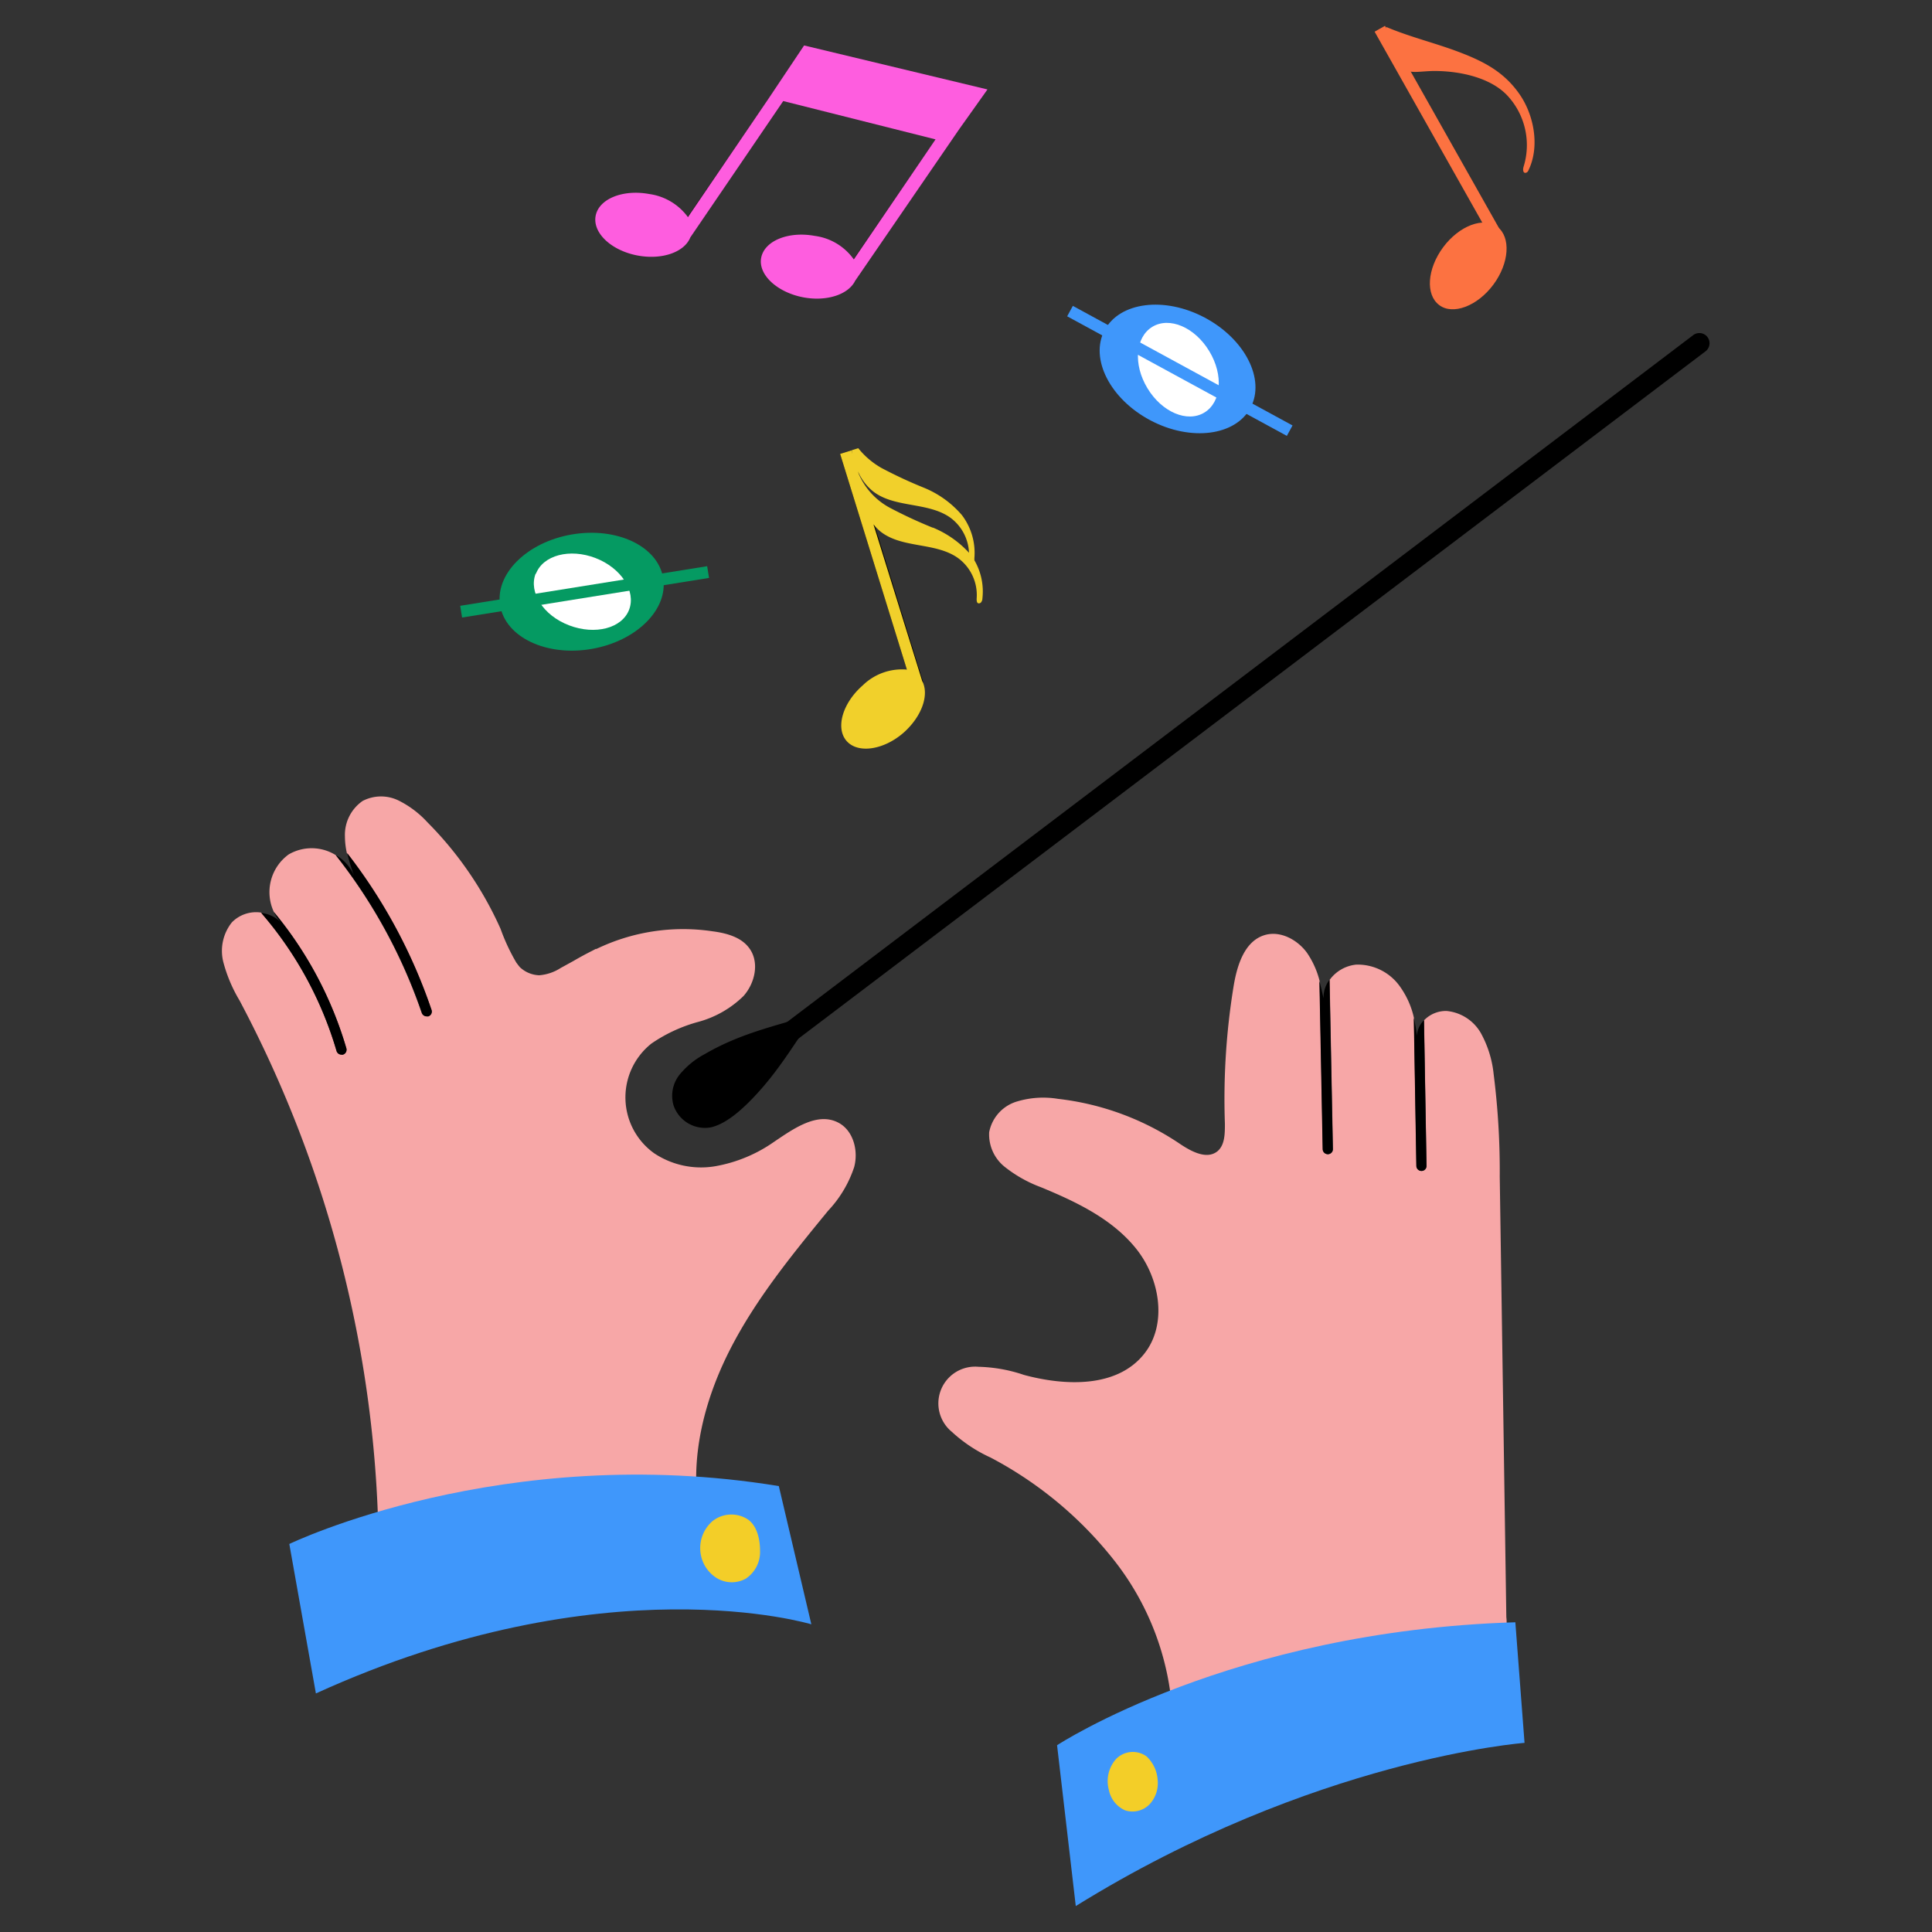<svg id="Layer_1" data-name="Layer 1" xmlns="http://www.w3.org/2000/svg" viewBox="0 0 237.6 237.6"><rect x="0" y="0" width="237.6" height="237.6" fill="#333333" stroke="none"/><defs><style>.cls-1{fill:#3f97fb;}.cls-2{fill:#fff;}.cls-3{fill:#fc7241;}.cls-4{fill:#f1d02b;}.cls-5{fill:#f7a7a7;}.cls-6{fill:#f3ce28;}.cls-7{fill:#fe5ddf;}.cls-8{fill:#059a62;}</style></defs><rect x="107.7" y="54.93" width="1.46" height="29.85" transform="translate(-15.81 35.19) rotate(-17.2)"/><path class="cls-1" d="M135.84,40.62c1.85-3.49,7.37-4.19,12.32-1.56s7.48,7.59,5.64,11.07-7.37,4.19-12.33,1.56S134,44.1,135.84,40.62"/><path class="cls-2" d="M141.72,40.19c2.1-1.27,5.22.05,7,3s1.49,6.28-.61,7.55-5.22-.05-7-3-1.48-6.28.61-7.55"/><rect class="cls-1" x="144.37" y="30.23" width="1.46" height="30.76" transform="translate(35.67 151.25) rotate(-61.44)"/><rect x="78.04" y="18.21" width="25.51" height="1.66" transform="translate(23.79 83.21) rotate(-55.6)"/><rect x="98.97" y="22.96" width="25.08" height="1.66" transform="translate(28.89 102.36) rotate(-55.6)"/><rect class="cls-3" x="176.29" y="1.62" width="1.46" height="29.85" transform="translate(14.7 89.08) rotate(-29.42)"/><path class="cls-3" d="M177,37.52c-1.71-1.27-1.49-4.45.48-7.11s5-3.79,6.67-2.52,1.48,4.45-.49,7.11-5,3.78-6.66,2.52"/><path class="cls-3" d="M170.47,3.31c3,1.27,6.14,2,9.15,3.16s5.38,2.44,7.23,5.08,2.54,6.57,1.09,9.46a.43.43,0,0,1-.35.25c-.32,0-.31-.48-.21-.78a8.94,8.94,0,0,0-1.93-8.65c-2.08-2.29-5.89-3.09-9-3.1-1.83,0-3,.43-4.25-.38-.64-.44-.43-1.3-.79-2a6.54,6.54,0,0,1-.95-3.05"/><path class="cls-4" d="M119.83,68.9a2.17,2.17,0,0,0,0-.25,7.68,7.68,0,0,0-1.54-5.31A12.25,12.25,0,0,0,113.67,60a55.57,55.57,0,0,1-5.25-2.44,9.94,9.94,0,0,1-2.87-2.44l-.8.25c0,.14.06.28.08.42l-.12-.4-1.39.43,8.21,26.53a6.89,6.89,0,0,0-5.42,1.93c-2.5,2.18-3.38,5.25-2,6.84s4.55,1.13,7-1c2.26-2,3.19-4.67,2.31-6.35l-6-19.29a5.74,5.74,0,0,0,.84.87c2.66,2.13,6.79,1.3,9.56,3.28a5.63,5.63,0,0,1,2.29,5c0,.19,0,.43.14.54a.34.34,0,0,0,.43-.13.83.83,0,0,0,.14-.46A7.62,7.62,0,0,0,119.83,68.9Zm-5.11-4a57.13,57.13,0,0,1-5.26-2.44,8.58,8.58,0,0,1-3.85-4.18v0l-.1-.32a6.43,6.43,0,0,0,1.8,2.42c2.65,2.13,6.79,1.31,9.56,3.28a5.65,5.65,0,0,1,2.3,4.32A12.5,12.5,0,0,0,114.72,64.88Z"/><path d="M100.31,124.64c-4.92,1.54-9.19,2.4-13.65,5a10.11,10.11,0,0,0-3.09,2.53,4.17,4.17,0,0,0-.73,3.79,4.08,4.08,0,0,0,4.55,2.69c1.92-.42,3.85-2.2,5.21-3.62,3.2-3.34,5-6.58,7.71-10.4"/><path d="M97.46,128a1.25,1.25,0,0,1-.76-2.24L208.24,41.21a1.25,1.25,0,0,1,1.5,2L98.21,127.72A1.23,1.23,0,0,1,97.46,128Z"/><path class="cls-5" d="M103.07,138.05c-2.57-1.32-5.47.75-7.87,2.37a18,18,0,0,1-7.21,3,10.41,10.41,0,0,1-7.54-1.59,8.45,8.45,0,0,1-.34-13.49,18.89,18.89,0,0,1,5.81-2.68,12.66,12.66,0,0,0,5.51-3.16c1.43-1.6,2-4.17.71-5.9-1-1.37-2.83-1.85-4.53-2.07a24.49,24.49,0,0,0-14.31,2.2l0-.05-.49.26c-.76.38-1.53.8-2.32,1.26l-1.53.84a5.71,5.71,0,0,1-2.65.9,3.64,3.64,0,0,1-2.38-1c-.15-.18-.29-.37-.44-.57a24.39,24.39,0,0,1-1.93-4.14,44.06,44.06,0,0,0-9-13.11,12.12,12.12,0,0,0-3.6-2.7,4.91,4.91,0,0,0-4.36.08,5.07,5.07,0,0,0-2.18,4.35,9.6,9.6,0,0,0,.24,2.07,66,66,0,0,1,10.38,19.26.62.62,0,0,1-.4.79.64.64,0,0,1-.2,0,.62.62,0,0,1-.59-.42,65.69,65.69,0,0,0-10.58-19.4,5.61,5.61,0,0,0-5.77-.07,5.73,5.73,0,0,0-1.82,7.07,46.83,46.83,0,0,1,8.9,16.74.63.63,0,0,1-.42.78.55.55,0,0,1-.18,0,.62.62,0,0,1-.6-.44,45.5,45.5,0,0,0-9.27-17,4.16,4.16,0,0,0-3.59,1.2,5.62,5.62,0,0,0-1.06,4.87,18.24,18.24,0,0,0,2,4.74,146.51,146.51,0,0,1,17.11,67.7c.14-.11.21.09.27.29q19.63-1.86,39.18-4.67c-1.26-6.89.55-14.07,3.72-20.31s7.66-11.73,12.1-17.15a14.4,14.4,0,0,0,3.21-5.38C105.59,141.5,104.94,139,103.07,138.05Z"/><path d="M42,129.71a.55.55,0,0,0,.18,0,.63.63,0,0,0,.42-.78,46.83,46.83,0,0,0-8.9-16.74,4.78,4.78,0,0,0,.94,1.34,4,4,0,0,0-2.51-1.25,45.5,45.5,0,0,1,9.27,17A.62.62,0,0,0,42,129.71Z"/><path d="M52.48,125a.64.64,0,0,0,.2,0,.62.62,0,0,0,.4-.79A66,66,0,0,0,42.7,104.91a24.14,24.14,0,0,0,.87,2.86,5.22,5.22,0,0,0-2.26-2.6,65.69,65.69,0,0,1,10.58,19.4A.62.62,0,0,0,52.48,125Z"/><path class="cls-5" d="M185.25,198.87l-.81-54.18a94.61,94.61,0,0,0-.75-12.6,13.2,13.2,0,0,0-1.55-5,5.45,5.45,0,0,0-4.24-2.76,3.74,3.74,0,0,0-2.77,1.15l.31,17.9a.62.62,0,0,1-.61.63h0a.63.63,0,0,1-.63-.61l-.31-18.21a10.52,10.52,0,0,0-1.66-3.78,6.37,6.37,0,0,0-5.44-2.78,4.61,4.61,0,0,0-3.27,1.88l.41,20.8a.62.62,0,0,1-.61.64h0a.63.63,0,0,1-.63-.61l-.4-20.69a10.74,10.74,0,0,0-1.56-3.48c-1.19-1.63-3.32-2.76-5.24-2.16-2.46.77-3.36,3.73-3.78,6.28a86.25,86.25,0,0,0-1.07,16.91c0,1.2,0,2.59-.89,3.36-1.35,1.13-3.35,0-4.81-1a33.6,33.6,0,0,0-14.81-5.42,11.18,11.18,0,0,0-5.18.36,4.9,4.9,0,0,0-3.3,3.74,5.1,5.1,0,0,0,2,4.33A16.21,16.21,0,0,0,128,146c4.36,1.8,8.81,3.91,11.75,7.6s3.86,9.4.88,13c-3.34,4.08-9.62,3.86-14.7,2.49a18.66,18.66,0,0,0-5.6-1,4.52,4.52,0,0,0-3.27,8,18,18,0,0,0,4.76,3.16,47.44,47.44,0,0,1,15.36,12.85,33.69,33.69,0,0,1,7,18.62c12.93-2.14,25-4.68,37.07-7.22,1.34-.29,2.83-.67,3.56-1.83A5.16,5.16,0,0,0,185.25,198.87Z"/><path d="M163.3,141.94h0a.62.62,0,0,0,.61-.64l-.41-20.8a3.6,3.6,0,0,0-.73,2.29c-.16-.72-.32-1.44-.51-2.15l.4,20.69A.63.63,0,0,0,163.3,141.94Z"/><path d="M174.82,144h0a.62.62,0,0,0,.61-.63l-.31-17.9a2.93,2.93,0,0,0-.87,1.91,18.06,18.06,0,0,0-.38-2.2l.31,18.21A.63.63,0,0,0,174.82,144Z"/><path class="cls-1" d="M35.58,189.88s26.23-12.68,60.2-7.12l4,17s-25.33-7.72-60.93,8.5Z"/><path class="cls-1" d="M130,214.63s21.38-14.07,56.36-15.12l1.13,14.83s-25.94,1.93-55.19,20.07Z"/><path class="cls-6" d="M92.09,186.94a3.72,3.72,0,0,0-4.44.11,4.38,4.38,0,0,0-1.43,4.3,4.28,4.28,0,0,0,2.06,2.8,3.57,3.57,0,0,0,3.43,0,3.93,3.93,0,0,0,1.76-3.48c0-1.37-.37-2.94-1.38-3.72"/><path class="cls-6" d="M141,216a2.88,2.88,0,0,0-3.73.31,4.09,4.09,0,0,0-.9,3.82,3.47,3.47,0,0,0,2,2.51,2.93,2.93,0,0,0,3-.74,3.81,3.81,0,0,0,1-3A4.34,4.34,0,0,0,141,216"/><path class="cls-7" d="M118,15.84,121.44,11,98.89,5.59,94.6,12h0l-10,14.7a7.09,7.09,0,0,0-4.76-2.84c-3.26-.6-6.21.61-6.59,2.7s1.94,4.27,5.2,4.87c3,.55,5.72-.43,6.44-2.22L96.33,12.43l18.72,4.71L105,31.9a7,7,0,0,0-4.8-2.89c-3.25-.6-6.2.61-6.59,2.7s2,4.26,5.2,4.86c2.86.53,5.49-.34,6.34-2h0Z"/><path class="cls-8" d="M61.51,74.49c-.66-3.89,3.28-7.81,8.81-8.76s10.56,1.43,11.23,5.32-3.28,7.81-8.81,8.76-10.56-1.43-11.23-5.32"/><path class="cls-2" d="M65.91,70.56c.88-2.29,4.17-3.15,7.33-1.93s5,4.07,4.13,6.35S73.21,78.13,70,76.91s-5-4.07-4.13-6.35"/><rect class="cls-8" x="56.52" y="72.06" width="30.76" height="1.46" transform="translate(-10.62 12.3) rotate(-9.11)"/></svg>